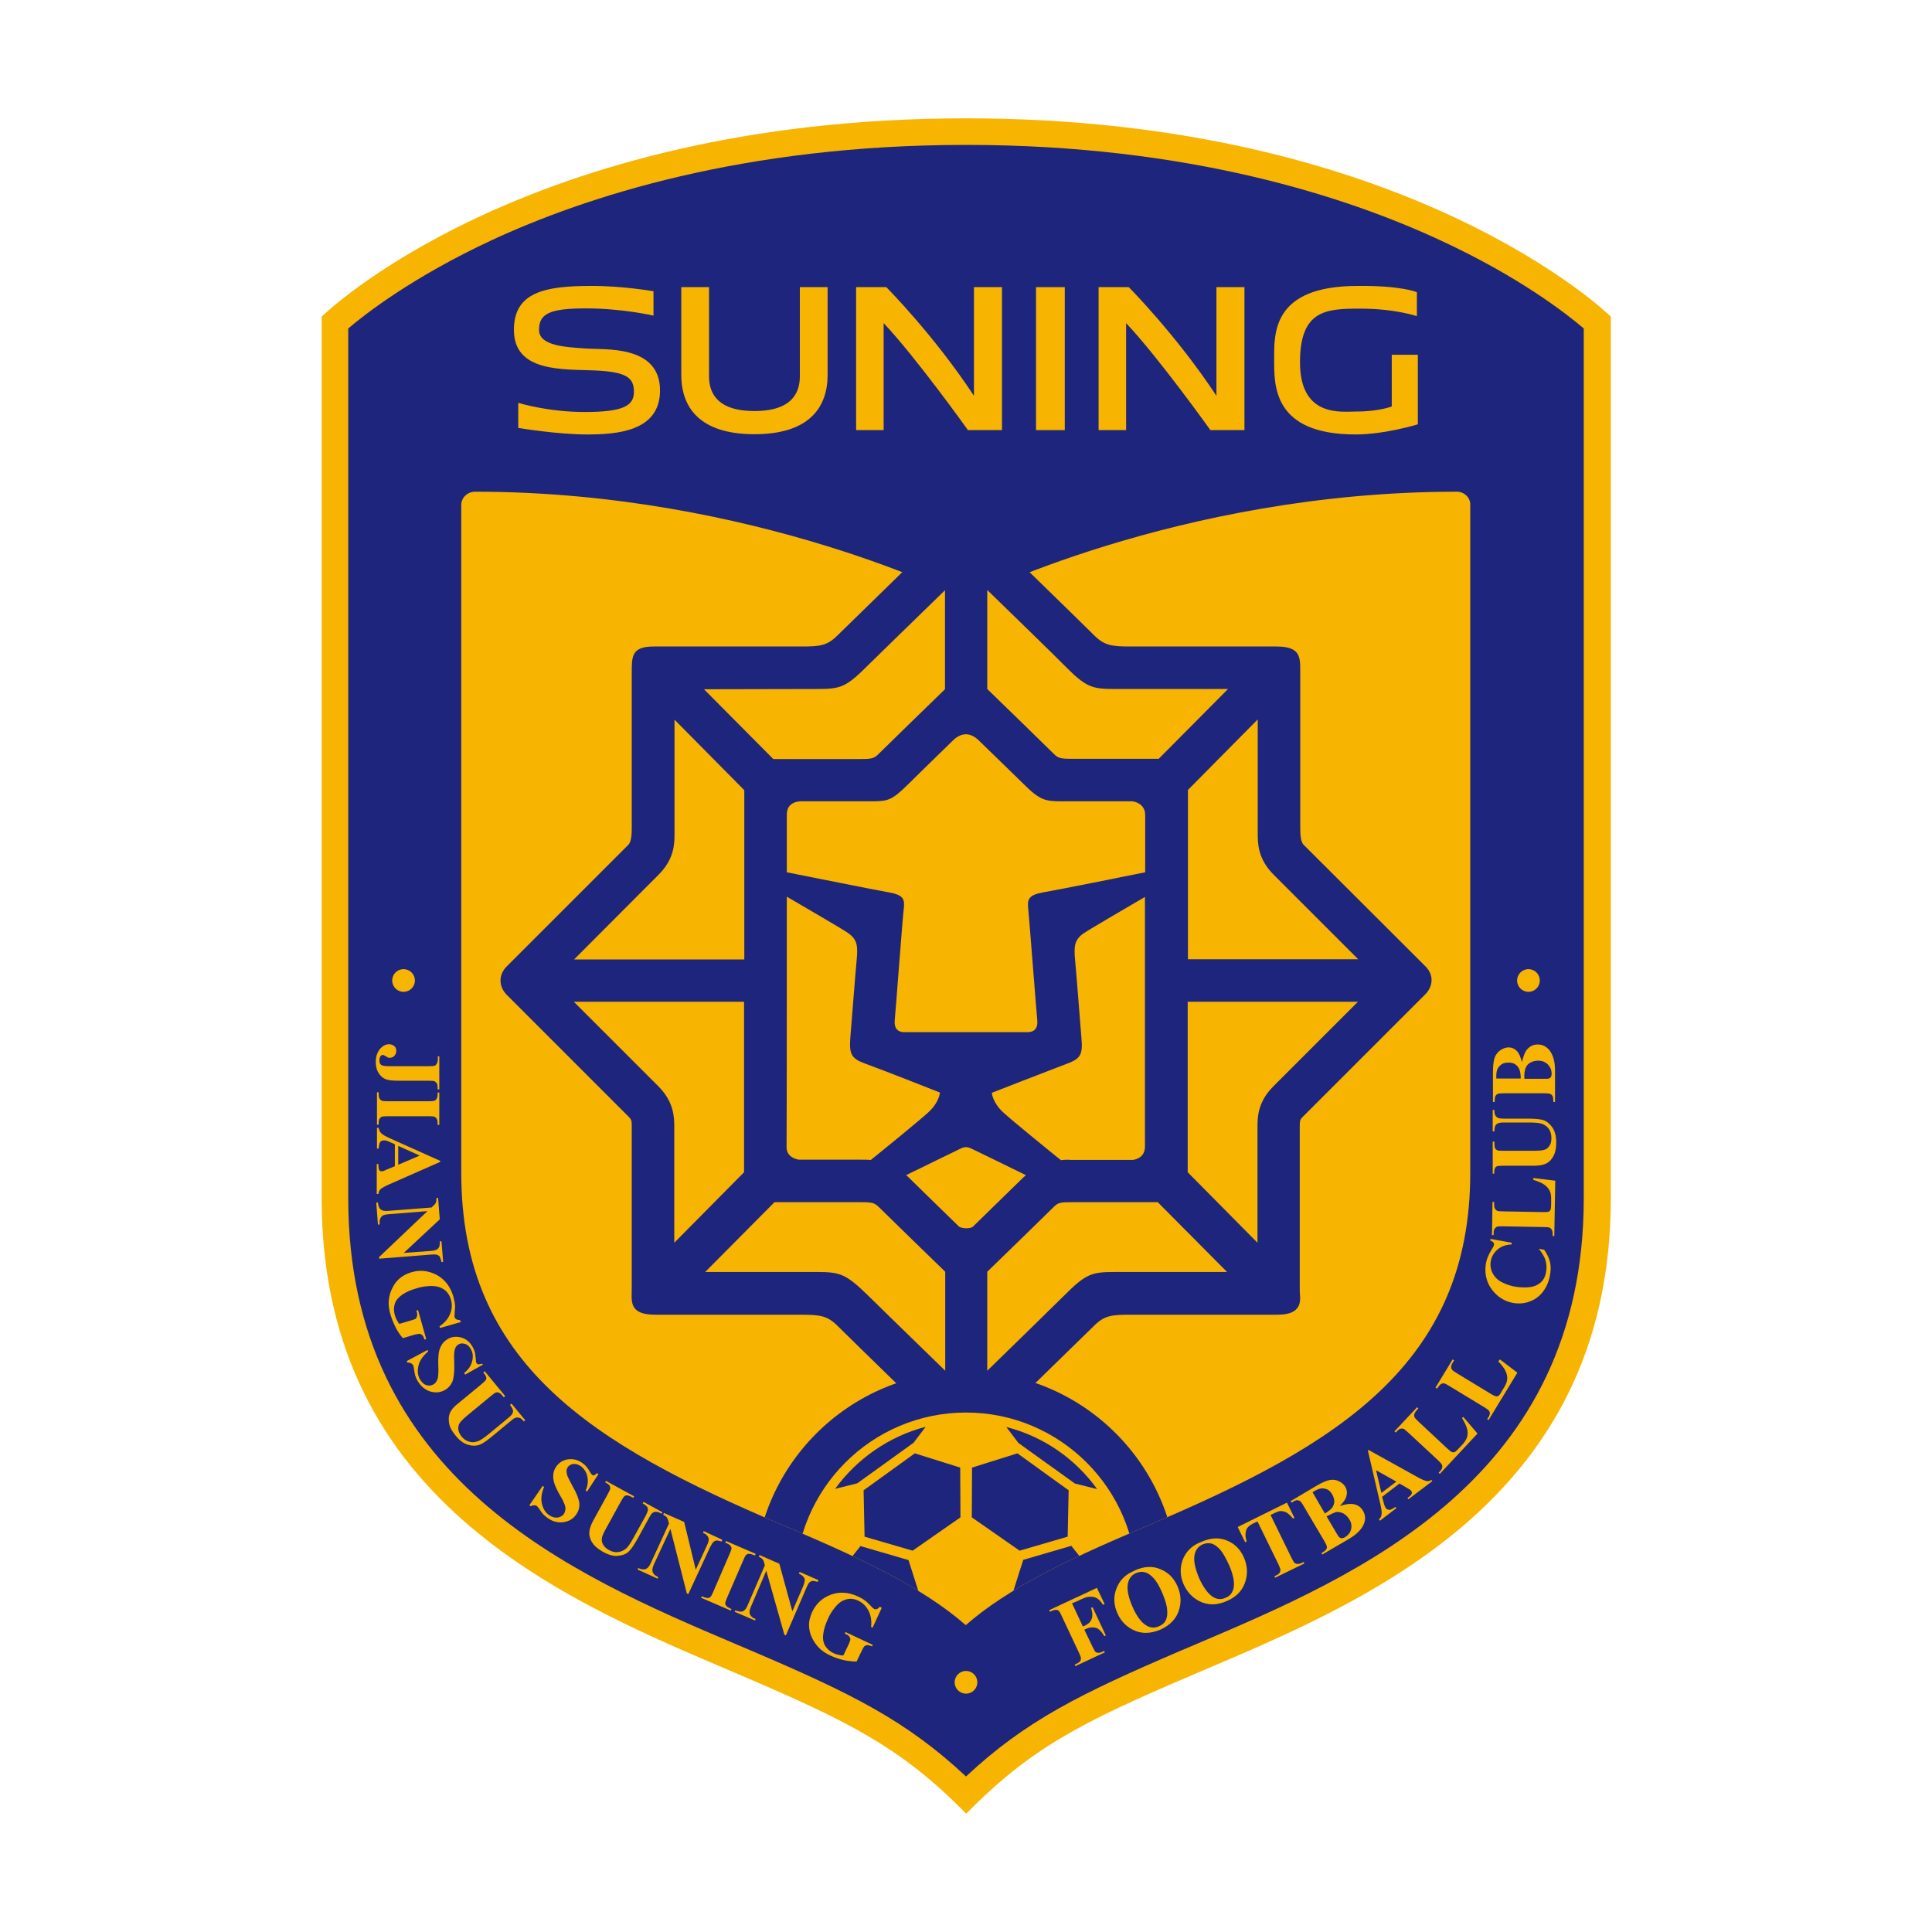 <!-- Created by @FCLOGO 2021-12-14 15:21:47 . https://fclogo.top/ -->
<!-- FOR PERSONAL USE ONLY NOT FOR COMMERCIAL USE -->
<svg version="1.1" xmlns="http://www.w3.org/2000/svg" xmlns:xlink="http://www.w3.org/1999/xlink" x="0px" y="0px"
	 viewBox="0 0 800 800" style="enable-background:new 0 0 800 800;" xml:space="preserve">
<style type="text/css">
	.st0{fill:#F7B400;}
	.st1{fill:#1E257D;}
	.st2{clip-path:url(#SVGID_2_);}
</style>
<g>
	<path class="st0" d="M400,49c-183.6,0-266.8,82.1-266.8,82.1s0,313.8,0,365.1c0,127.6,105.2,168.2,173.8,197.6
		c45.6,19.5,66.5,30.2,93.1,57.2c26.5-27,47.4-37.7,93.1-57.2c68.5-29.3,173.8-70,173.8-197.6c0-51.3,0-365.1,0-365.1
		S583.6,49,400,49z"/>
	<path class="st1" d="M144.2,136v360.2c0,116.3,92.8,155.8,160.5,184.6l6.6,2.8c41.2,17.6,63.9,28.8,88.7,52
		c24.8-23.2,47.5-34.3,88.7-52l6.6-2.8c67.7-28.8,160.5-68.4,160.5-184.6V136c-7.3-6.2-26.9-21.5-59.4-36.5
		C557.7,81.5,492.2,60,400,60c-92.2,0-157.7,21.5-196.5,39.5C171.1,114.6,151.5,129.8,144.2,136z"/>
	<path class="st0" d="M603.3,203.6c-115.9,0-203.3,44.7-203.3,44.7s-87.3-44.7-203.3-44.7c-3.1,0-5.7,2.5-5.7,5.4
		c0,3.1,0,276.7,0,276.7c0,79.2,54.8,112.5,132.1,145.4l6.6,2.8c27.3,11.7,52.5,23.5,70.2,39c17.7-15.5,42.9-27.3,70.2-39l6.6-2.8
		c77.3-32.9,132.1-66.3,132.1-145.4c0,0,0-273.6,0-276.7C608.9,206.1,606.3,203.6,603.3,203.6z"/>
	<path class="st1" d="M590.3,400.2l-50.5-50.4c-1.4-1.4-1.4-5-1.4-8v-63.3c0-6.3,0.3-10.8-9.9-10.8h-56.1l-4.3,0
		c-7.7,0-10.8-0.4-15-4.6c-6-6-45.3-44.2-47-45.8c-3.4-3.3-8.8-3.3-12.3,0c-1.7,1.6-40.9,39.8-47,45.8c-4.3,4.3-7.3,4.6-15,4.6
		l-61,0c-9.5,0-9.2,4.2-9.2,11.4v62.7c0,3,0,6.5-1.4,8l-50.4,50.4c-3.4,3.4-3.4,8.2,0,11.7l50.4,50.4c1.4,1.4,1.4,1.8,1.4,4.7v66
		c0,5.7-1.5,11.4,9.8,11.4h56.1l4.3,0c7.7,0,10.8,0.4,15,4.6c6,6,45.3,44.2,47,45.8c1.7,1.7,3.9,2.5,6.1,2.5c2.2,0,4.4-0.8,6.1-2.5
		c1.7-1.6,40.9-39.8,47-45.8c4.3-4.3,7.3-4.6,15-4.6l61,0c11.3,0,9.2-7.1,9.2-9.7V467c0-3,0-3.3,1.4-4.7l50.4-50.4
		C593.6,408.4,593.7,403.6,590.3,400.2z M562.4,397.2h-70.5v-70.1l28.9-29.2V345c0,4.2,0,10.6,6.6,17.2L562.4,397.2z M461.7,285.3
		l46.8,0l-28.7,28.9h-33.4l-2.7,0c-4.7,0-5.6-0.3-7.4-2.1c-3.2-3.2-20.7-20.2-27.5-26.8v-41c12.3,12,28.3,27.5,31.8,31.1
		C449.7,284.6,452,285.3,461.7,285.3z M402.9,507.9c-1,1-4.8,0.9-5.9-0.1c-7.9-7.7-18.5-18-20.8-20.3c-0.3-0.3-0.6-0.6-1-0.9
		c7.4-3.6,19.5-9.5,20.3-9.9c1.2-0.5,3-1.7,4.5-1.7c1.5,0,3.3,1.2,4.5,1.7c0.8,0.4,13,6.3,20.3,9.9c-0.3,0.3-0.6,0.6-1,0.9
		C421.5,489.8,410.8,500.1,402.9,507.9z M394.6,306.6c3.7-3.6,7.4-3.2,10.7,0c7.5,7.3,16.4,15.9,18.5,18c6.7,6.7,9,7.2,15.6,7.2
		l29.5,0c0,0,5.3,0.5,5.3,5.7c0,1.3,0,10.5,0,23.7c-7.8,1.6-36.4,7.3-42.2,8.3c-6.2,1.1-6.7,2.9-6.2,7.1c0.3,2.8,3.3,41.7,3.7,45.7
		c0.4,4-1.7,5.1-4,5.1c-2.3,0-25.5,0-25.5,0s-23.2,0-25.5,0c-2.3,0-4.4-1.1-4-5.1c0.4-4,3.3-42.9,3.7-45.7c0.5-4.2,0.1-6-6.2-7.1
		c-5.8-1-34.5-6.8-42.2-8.3c0-13.3,0-22.6,0-24c0-5.6,5.9-5.4,5.9-5.4l29.5,0c6.7,0,8.3-0.6,15-7.2
		C378.3,322.5,387.1,313.9,394.6,306.6z M325.8,371.3c5.8,3.4,22.9,13.3,25.3,15c3.9,2.7,4.2,5.3,3.6,11.5
		c-0.6,6.2-2.3,28.6-2.6,31.9c-0.5,6.8,0.4,8.6,6.1,10.7c7.8,2.8,31,12,31,12s-0.2,4-4.8,8.2c-3.6,3.3-17.7,14.8-23.8,19.7
		c-1.4-0.1-2.9-0.1-4.3-0.1h-25.5c0,0-5.1-0.6-5.1-5.1C325.8,458.9,325.8,406.7,325.8,371.3z M439.3,480.4
		c-6.1-4.9-20.2-16.4-23.8-19.7c-4.6-4.2-4.8-8.2-4.8-8.2s23.3-9.1,31-12c5.8-2.1,6.7-3.9,6.1-10.7c-0.3-3.3-2-25.7-2.6-31.9
		c-0.6-6.2-0.3-8.8,3.6-11.5c2.5-1.7,19.5-11.6,25.3-15c0,35,0,86.6,0,103.4c0,5.1-5,5.5-5,5.5h-25.5
		C442.2,480.2,440.8,480.2,439.3,480.4z M338.4,285.3c9.7,0,11.9-0.7,21-9.8c3.6-3.6,19.6-19.1,31.9-31.1v41
		c-6.8,6.6-24.3,23.6-27.5,26.8c-1.8,1.8-2.7,2.1-7.4,2.1l-36.2,0l-28.7-28.9L338.4,285.3z M272.7,362.2c6.6-6.6,6.6-12.9,6.6-17.2
		V298l28.9,29.2v70.1h-70.5L272.7,362.2z M237.6,414.8h70.5v70.6l-28.9,29.2V467c0-4.2,0-10.6-6.6-17.2L237.6,414.8z M338.2,526.7
		l-46.2,0l28.7-28.9h33l2.8,0c4.7,0,5.6,0.3,7.4,2c3.2,3.2,20.7,20.2,27.5,26.8v41c-12.3-12-28.3-27.5-31.9-31.1
		C350.3,527.5,347.9,526.7,338.2,526.7z M461.7,526.7c-9.7,0-12,0.7-21.1,9.8c-3.6,3.6-19.5,19.1-31.8,31.1v-41
		c6.8-6.6,24.3-23.6,27.5-26.8c1.8-1.8,2.7-2,7.4-2l35.7,0l28.7,28.9L461.7,526.7z M527.3,449.8c-6.6,6.6-6.6,12.9-6.6,17.2v47.6
		l-28.9-29.2v-70.6h70.5L527.3,449.8z"/>
	<g>
		<defs>
			<path id="SVGID_1_" d="M603.3,203.6c-115.9,0-203.3,44.7-203.3,44.7s-87.3-44.7-203.3-44.7c-3.1,0-5.7,2.5-5.7,5.4
				c0,3.1,0,276.7,0,276.7c0,79.2,54.8,112.5,132.1,145.4l6.6,2.8c27.3,11.7,52.5,23.5,70.2,39c17.7-15.5,42.9-27.3,70.2-39l6.6-2.8
				c77.3-32.9,132.1-66.3,132.1-145.4c0,0,0-273.6,0-276.7C608.9,206.1,606.3,203.6,603.3,203.6z"/>
		</defs>
		<clipPath id="SVGID_2_">
			<use xlink:href="#SVGID_1_"  style="overflow:visible;"/>
		</clipPath>
		<g class="st2">
			<path class="st1" d="M487.7,655.6c0,48.4-39.3,87.7-87.7,87.7c-48.4,0-87.7-39.3-87.7-87.7c0-48.4,39.3-87.7,87.7-87.7
				C448.5,567.8,487.7,607.1,487.7,655.6z"/>
			<path class="st0" d="M400,584.9L400,584.9L400,584.9c-39,0-70.7,31.7-70.7,70.7c0,20.2,8.7,39.5,23.9,52.9
				c2.7,2.4,5.7,4.6,8.7,6.6l0.2,0.1l0.3,0.2c11.3,7.1,24.3,10.9,37.6,10.9l0,0l0,0c13.3,0,26.3-3.8,37.6-10.9l0.3-0.2l0.2-0.1
				c3-1.9,5.9-4.1,8.7-6.6c15.2-13.5,23.9-32.7,23.9-52.9C470.7,616.6,439,584.9,400,584.9z M454.3,616.6l-9.2-2.3l-23.4-16.8
				l-5-6.6C432.1,594.8,445.3,604.1,454.3,616.6z M402.5,607.7l18.8-5.9l21.2,15.3l-0.4,19.2l-19.9,5.8l-19.8-13.8L402.5,607.7z
				 M397.7,628.3l-19.8,13.8l-19.9-5.8l-0.4-19.2l21.2-15.3l18.8,5.9L397.7,628.3z M383.3,590.8l-5,6.6l-23.3,16.8l-9.2,2.3
				C354.8,604.1,368,594.8,383.3,590.8z M347.3,696.6c-8.8-11.3-14.1-25.6-14.1-41c0-1.9,0.1-3.8,0.3-5.6l6.1,7.8l-0.1,0l8.7,29.5
				l0.1,0L347.3,696.6z M350.1,684l-7.8-26.2l14-17.6l19.9,5.8l8.1,25.5l-13,18.5L350.1,684z M400,722.4L400,722.4L400,722.4
				c-8.9,0-17.5-1.8-25.3-5l10.5-4.3v0l14.8-0.3l0,0l0,0l14.8,0.3v0l10.5,4.3C417.5,720.6,409,722.4,400,722.4z M414.7,710.4
				l-14.7-0.3l0,0l0,0l-14.7,0.3l-11.5-18.7l12.8-17.9H400l0,0l0,0h13.4l12.8,17.9L414.7,710.4z M428.6,689.9l-13-18.5l8.1-25.5
				l19.9-5.8l14,17.6l-7.8,26.2L428.6,689.9z M451.8,687.2L451.8,687.2l8.8-29.4l-0.1,0l6.1-7.8c0.2,1.8,0.3,3.7,0.3,5.6
				c0,15.5-5.3,29.7-14.1,41L451.8,687.2z"/>
		</g>
	</g>
	<path class="st0" d="M171.8,406c0,2.6-2.1,4.7-4.7,4.7c-2.6,0-4.7-2.1-4.7-4.7c0-2.6,2.1-4.7,4.7-4.7
		C169.7,401.3,171.8,403.4,171.8,406z"/>
	<path class="st0" d="M628.2,406c0,2.6,2.1,4.7,4.7,4.7c2.6,0,4.7-2.1,4.7-4.7c0-2.6-2.1-4.7-4.7-4.7
		C630.3,401.3,628.2,403.4,628.2,406z"/>
	<path class="st0" d="M395.3,696.6c0,2.6,2.1,4.7,4.7,4.7c2.6,0,4.7-2.1,4.7-4.7s-2.1-4.7-4.7-4.7
		C397.4,691.9,395.3,694,395.3,696.6z"/>
	<g>
		<path class="st0" d="M181.2,437.4h0.7v13.7h-0.7v-0.8c0-0.8-0.1-1.4-0.4-1.8c-0.2-0.3-0.5-0.6-0.9-0.8c-0.3-0.1-1.1-0.2-2.4-0.2
			h-12.6c-2.5,0-4.2-0.2-5.4-0.7c-1.1-0.5-2.1-1.4-2.8-2.6c-0.8-1.3-1.1-2.8-1.1-4.5c0-2.2,0.6-3.9,1.7-5.3c1.1-1.3,2.4-2,3.8-2
			c0.9,0,1.6,0.3,2.2,0.8c0.6,0.5,0.8,1.2,0.8,2c0,0.8-0.3,1.4-0.8,2c-0.5,0.5-1.1,0.8-1.8,0.8c-0.4,0-0.7,0-0.9-0.1
			c-0.1-0.1-0.4-0.3-1-0.6c-0.5-0.3-0.9-0.5-1.1-0.5c-0.3,0-0.6,0.2-0.9,0.5c-0.4,0.5-0.5,1.1-0.5,1.9c0,0.5,0.1,1,0.4,1.4
			c0.3,0.4,0.7,0.6,1.3,0.7c0.6,0.2,2.2,0.2,4.9,0.2h13.8c1.3,0,2.1-0.1,2.5-0.2c0.3-0.1,0.6-0.4,0.9-0.9c0.2-0.4,0.4-1,0.4-1.7
			V437.4z"/>
		<path class="st0" d="M156.8,465.7h-0.7v-13.4h0.7v0.9c0,0.7,0.1,1.3,0.4,1.8c0.2,0.3,0.5,0.6,0.9,0.8c0.3,0.1,1.1,0.2,2.4,0.2
			h16.9c1.3,0,2.1-0.1,2.5-0.2c0.3-0.1,0.6-0.4,0.9-0.8c0.2-0.4,0.4-1,0.4-1.7v-0.9h0.7v13.4h-0.7v-0.8c0-0.7-0.1-1.3-0.4-1.8
			c-0.2-0.3-0.5-0.6-0.9-0.8c-0.3-0.1-1.1-0.2-2.4-0.2h-16.9c-1.3,0-2.1,0.1-2.5,0.2c-0.3,0.1-0.6,0.4-0.9,0.8
			c-0.3,0.4-0.4,1-0.4,1.7V465.7z"/>
		<path class="st0" d="M163.5,482.9v-9.1l-2.5-1.1c-0.8-0.4-1.5-0.5-2.1-0.5c-0.7,0-1.3,0.3-1.6,0.9c-0.2,0.3-0.4,1.2-0.5,2.5h-0.7
			v-8.6h0.7c0.1,0.9,0.5,1.7,1.1,2.3c0.6,0.6,1.9,1.3,3.9,2.2l20.5,9.2v0.4l-21.1,9.3c-2,0.9-3.3,1.6-3.8,2.2
			c-0.4,0.4-0.6,1-0.7,1.8h-0.7V482h0.7v0.5c0,1,0.1,1.7,0.4,2.1c0.2,0.3,0.5,0.4,0.9,0.4c0.2,0,0.5,0,0.7-0.1
			c0.1,0,0.6-0.2,1.4-0.6L163.5,482.9z M164.9,482.3l8.9-3.8l-8.9-4V482.3z"/>
		<path class="st0" d="M182.1,504.9l-14.9,13.9l11-0.8c1.5-0.1,2.6-0.4,3.1-0.9c0.7-0.7,0.9-1.7,0.8-3.1l0.7,0l0.7,8.5l-0.7,0.1
			c-0.2-1.1-0.5-1.8-0.7-2.2c-0.2-0.4-0.6-0.6-1.1-0.8c-0.5-0.2-1.4-0.2-2.6-0.1l-21.4,1.7l0-0.7l20-19l-16.3,1.3
			c-1.5,0.1-2.5,0.5-2.9,1.2c-0.5,0.7-0.7,1.5-0.6,2.4l0,0.6l-0.7,0.1l-0.7-9.1l0.7-0.1c0.1,1.4,0.5,2.4,1.1,2.9
			c0.6,0.5,1.6,0.7,3,0.6l18.1-1.4l0.6-0.6c0.7-0.6,1.1-1.1,1.2-1.5c0.2-0.4,0.2-1,0.2-1.8l0.7-0.1L182.1,504.9z"/>
		<path class="st0" d="M190.9,547.4l-8.7,2.5l-0.2-0.7c2.2-1.5,3.6-3.2,4.4-5.2c0.8-2,0.9-3.9,0.3-5.9c-0.5-1.8-1.5-3.2-2.9-4.2
			c-1.4-0.9-3.1-1.4-5.1-1.4c-2,0-4,0.3-6,0.9c-2.4,0.7-4.4,1.5-6,2.6c-1.6,1.1-2.7,2.3-3.2,3.8c-0.5,1.5-0.5,3.1,0,4.8
			c0.2,0.6,0.4,1.2,0.7,1.8c0.3,0.6,0.7,1.2,1.1,1.8l5.1-1.5c1-0.3,1.6-0.5,1.8-0.7c0.2-0.2,0.4-0.6,0.5-1.1c0.1-0.5,0.1-1-0.1-1.6
			l-0.2-0.6l0.7-0.2l3.4,12l-0.7,0.2c-0.3-0.9-0.6-1.5-0.9-1.8c-0.3-0.3-0.7-0.5-1.2-0.6c-0.3,0-0.8,0.1-1.8,0.3l-5.1,1.5
			c-1.2-1.4-2.2-2.9-3-4.5c-0.8-1.6-1.5-3.3-2.1-5.2c-0.7-2.3-0.9-4.4-0.7-6.1c0.2-1.7,0.6-3.3,1.4-4.8c0.7-1.5,1.6-2.8,2.7-3.8
			c1.4-1.3,3.2-2.3,5.3-2.9c3.7-1.1,7.2-0.6,10.6,1.2c3.3,1.9,5.5,4.8,6.7,8.8c0.3,1.2,0.6,2.4,0.7,3.4c0.1,0.6,0,1.5-0.1,2.8
			c-0.1,1.3-0.1,2.1-0.1,2.3c0.1,0.4,0.3,0.6,0.6,0.9c0.3,0.2,0.9,0.4,1.6,0.4L190.9,547.4z"/>
		<path class="st0" d="M200.1,565l-7.5,4.2l-0.4-0.7c1.7-1.3,2.8-2.9,3.3-4.8c0.5-1.9,0.3-3.6-0.5-5c-0.6-1.1-1.4-1.9-2.4-2.2
			c-1-0.3-1.8-0.3-2.6,0.1c-0.5,0.3-0.9,0.6-1.2,1.1c-0.4,0.6-0.6,1.4-0.7,2.4c-0.1,0.7-0.1,2.3,0,4.7c0.1,3.4-0.2,5.8-0.8,7.4
			c-0.7,1.5-1.8,2.7-3.3,3.5c-1.9,1-3.9,1.1-6.1,0.4c-2.2-0.8-3.8-2.3-5.1-4.5c-0.4-0.7-0.7-1.4-0.9-2.1c-0.2-0.7-0.3-1.7-0.5-2.8
			c-0.1-0.7-0.2-1.2-0.4-1.5c-0.2-0.3-0.4-0.5-0.8-0.7c-0.4-0.2-0.9-0.3-1.5-0.3l-0.3-0.6l8.6-4.6l0.3,0.6c-2.1,1.8-3.5,3.7-4,5.8
			c-0.5,2.1-0.4,3.9,0.5,5.6c0.7,1.2,1.5,2.1,2.6,2.5c1.1,0.4,2.1,0.3,3-0.2c0.5-0.3,1-0.7,1.3-1.3c0.4-0.6,0.6-1.2,0.7-2.1
			c0.1-0.8,0.2-2.2,0.1-4c-0.1-2.6,0-4.5,0.2-5.8c0.2-1.3,0.7-2.4,1.3-3.4c0.6-1,1.5-1.7,2.5-2.3c1.8-1,3.7-1.1,5.7-0.5
			c2,0.6,3.5,2,4.6,4c0.4,0.7,0.7,1.5,0.9,2.3c0.1,0.6,0.2,1.4,0.3,2.3c0,0.9,0.1,1.6,0.3,1.9c0.2,0.3,0.4,0.5,0.6,0.5
			c0.3,0.1,0.8,0,1.5-0.2L200.1,565z"/>
		<path class="st0" d="M200.7,567.8l8.5,10.3l-0.6,0.5l-0.4-0.5c-0.6-0.8-1.2-1.2-1.6-1.4c-0.4-0.2-0.8-0.2-1.2-0.1
			c-0.4,0.1-1.1,0.6-2.3,1.6l-9.7,8c-1.8,1.5-2.8,2.6-3.2,3.3c-0.4,0.8-0.5,1.6-0.4,2.5c0.1,0.9,0.6,1.9,1.3,2.8
			c0.9,1.1,1.9,1.8,3,2.1c1.1,0.4,2.2,0.4,3.4,0c1.2-0.3,2.8-1.4,4.9-3.1l8.1-6.7c0.9-0.7,1.4-1.3,1.7-1.8c0.2-0.5,0.3-1,0.2-1.4
			c-0.2-0.6-0.6-1.3-1.2-2.2l0.6-0.5l5.7,6.9l-0.6,0.5l-0.3-0.4c-0.5-0.5-0.9-0.9-1.5-1.1c-0.5-0.2-1.1-0.2-1.7,0
			c-0.4,0.1-1,0.5-1.8,1.2l-7.5,6.2c-2.3,1.9-4.1,3.2-5.4,3.7c-1.3,0.5-2.9,0.6-4.7,0.1c-1.9-0.5-3.6-1.7-5.3-3.8
			c-1.4-1.7-2.3-3.2-2.6-4.5c-0.4-1.8-0.4-3.3,0.1-4.7c0.5-1.3,1.6-2.7,3.3-4l9.7-8c1.1-0.9,1.8-1.6,2-1.9c0.2-0.4,0.2-0.8,0.1-1.2
			c-0.1-0.4-0.5-1.1-1.2-1.9L200.7,567.8z"/>
		<path class="st0" d="M247.8,610.4l-4.7,7.2l-0.6-0.4c0.9-2,1.1-3.9,0.7-5.8c-0.4-1.9-1.4-3.3-2.7-4.3c-1.1-0.7-2.1-1-3.1-0.9
			c-1,0.1-1.8,0.6-2.3,1.3c-0.3,0.5-0.5,1-0.5,1.5c0,0.7,0.1,1.5,0.5,2.5c0.3,0.7,1,2,2.1,4.1c1.7,2.9,2.5,5.2,2.7,6.9
			c0.1,1.7-0.3,3.2-1.3,4.6c-1.2,1.8-2.9,2.8-5.2,3.2c-2.3,0.3-4.5-0.2-6.6-1.7c-0.7-0.5-1.3-1-1.8-1.5c-0.5-0.5-1.1-1.3-1.7-2.3
			c-0.4-0.5-0.7-0.9-1-1.2c-0.3-0.2-0.6-0.3-1.1-0.3c-0.4,0-0.9,0.1-1.4,0.4l-0.6-0.4l5.5-8l0.6,0.4c-1.1,2.6-1.4,4.9-0.9,7
			c0.5,2.1,1.5,3.7,3,4.7c1.2,0.8,2.3,1.1,3.5,1c1.1-0.2,2-0.7,2.6-1.5c0.3-0.5,0.5-1.1,0.6-1.7c0.1-0.7,0-1.4-0.3-2.2
			c-0.3-0.8-0.8-2-1.8-3.6c-1.3-2.3-2.1-4-2.5-5.3c-0.4-1.3-0.5-2.4-0.4-3.6c0.1-1.1,0.5-2.2,1.2-3.2c1.2-1.7,2.8-2.7,4.8-3
			c2.1-0.3,4,0.1,5.9,1.4c0.7,0.5,1.3,1,1.8,1.6c0.4,0.5,0.9,1.1,1.3,1.9c0.5,0.8,0.8,1.3,1.1,1.5c0.3,0.2,0.6,0.3,0.8,0.2
			c0.3-0.1,0.7-0.4,1.2-0.9L247.8,610.4z"/>
		<path class="st0" d="M250.9,613.2l11.7,6.4l-0.4,0.6l-0.6-0.3c-0.9-0.5-1.5-0.7-2-0.7c-0.4,0-0.8,0.1-1.1,0.4
			c-0.3,0.3-0.8,1-1.5,2.3l-6.1,11.1c-1.1,2-1.7,3.4-1.7,4.2c-0.1,0.8,0.1,1.7,0.6,2.5c0.5,0.8,1.2,1.5,2.3,2.1
			c1.2,0.7,2.4,1,3.6,0.9c1.2-0.1,2.2-0.5,3.2-1.2c1-0.7,2.1-2.3,3.4-4.7l5.1-9.2c0.5-1,0.8-1.8,0.9-2.3c0-0.5-0.1-1-0.3-1.3
			c-0.4-0.5-1-1-1.9-1.5l0.4-0.6l7.8,4.3l-0.4,0.6l-0.5-0.3c-0.6-0.3-1.2-0.5-1.8-0.5c-0.6,0-1.1,0.2-1.6,0.6
			c-0.3,0.3-0.7,0.9-1.2,1.8l-4.7,8.6c-1.5,2.6-2.7,4.5-3.7,5.4c-1,1-2.4,1.6-4.3,1.8c-1.9,0.3-4-0.3-6.4-1.6
			c-1.9-1.1-3.3-2.2-4.1-3.3c-1.1-1.5-1.6-3-1.6-4.4c0-1.4,0.5-3.1,1.5-5l6.1-11.1c0.7-1.3,1.1-2.1,1.1-2.5c0-0.4-0.1-0.8-0.3-1.2
			c-0.3-0.4-0.9-0.8-1.8-1.3L250.9,613.2z"/>
		<path class="st0" d="M283.3,630.2l4.8,19.8l4.6-10c0.7-1.4,0.9-2.5,0.7-3.1c-0.3-0.9-1-1.7-2.3-2.2l0.3-0.7l7.7,3.6l-0.3,0.7
			c-1.1-0.3-1.8-0.5-2.2-0.4c-0.4,0-0.8,0.3-1.2,0.6c-0.4,0.4-0.8,1.1-1.4,2.2l-9,19.4l-0.6-0.3l-6.8-26.7l-6.9,14.8
			c-0.6,1.4-0.7,2.4-0.4,3.2c0.4,0.8,1,1.3,1.8,1.7l0.5,0.3l-0.3,0.6l-8.3-3.8l0.3-0.6c1.3,0.6,2.3,0.7,3.1,0.4c0.7-0.3,1.4-1,2-2.3
			l7.6-16.5l-0.2-0.8c-0.2-0.9-0.5-1.5-0.7-1.8c-0.3-0.4-0.8-0.7-1.5-1.1l0.3-0.7L283.3,630.2z"/>
		<path class="st0" d="M302.9,666.3l-0.3,0.6l-12.3-5.3l0.3-0.6l0.8,0.3c0.7,0.3,1.3,0.4,1.8,0.4c0.4,0,0.7-0.2,1.1-0.6
			c0.2-0.2,0.6-0.9,1.1-2.1l6.7-15.5c0.5-1.2,0.8-2,0.8-2.3c0-0.4-0.1-0.7-0.4-1.1c-0.3-0.4-0.8-0.7-1.4-1l-0.8-0.3l0.3-0.7
			l12.3,5.3l-0.3,0.7l-0.8-0.3c-0.7-0.3-1.3-0.4-1.8-0.4c-0.4,0-0.7,0.2-1.1,0.5c-0.2,0.2-0.6,0.9-1.1,2.1l-6.7,15.5
			c-0.5,1.2-0.8,2-0.8,2.3c0,0.4,0.1,0.7,0.4,1.1c0.3,0.4,0.8,0.7,1.4,1L302.9,666.3z"/>
		<path class="st0" d="M322.7,647.5l5.4,19.7l4.4-10.2c0.6-1.4,0.8-2.5,0.7-3.2c-0.3-0.9-1.1-1.6-2.4-2.2l0.3-0.7l7.8,3.4l-0.3,0.7
			c-1.1-0.3-1.8-0.4-2.2-0.4c-0.4,0.1-0.8,0.3-1.2,0.6c-0.4,0.4-0.8,1.1-1.3,2.3l-8.5,19.7l-0.6-0.3l-7.5-26.5l-6.4,15
			c-0.6,1.4-0.7,2.4-0.3,3.2c0.4,0.7,1,1.3,1.8,1.6l0.5,0.2l-0.3,0.6l-8.4-3.6l0.3-0.6c1.3,0.5,2.3,0.7,3.1,0.4
			c0.7-0.3,1.4-1.1,1.9-2.3l7.2-16.7l-0.2-0.8c-0.2-0.9-0.5-1.5-0.8-1.8c-0.3-0.4-0.8-0.7-1.5-1l0.3-0.7L322.7,647.5z"/>
		<path class="st0" d="M365.1,665.8l-3.8,8.2l-0.6-0.3c0.3-2.6-0.1-4.9-1.1-6.8c-1-1.9-2.4-3.2-4.2-4.1c-1.7-0.8-3.4-1-5-0.5
			c-1.6,0.4-3.1,1.4-4.4,3c-1.3,1.5-2.4,3.2-3.2,5.1c-1,2.2-1.7,4.3-1.9,6.2c-0.3,1.9,0,3.6,0.8,4.9c0.8,1.3,2,2.4,3.6,3.1
			c0.6,0.3,1.2,0.5,1.8,0.6c0.6,0.2,1.3,0.3,2.1,0.3l2.3-4.8c0.4-0.9,0.6-1.6,0.6-1.9c0-0.3-0.1-0.7-0.4-1.1c-0.3-0.4-0.7-0.7-1.3-1
			l-0.6-0.3l0.3-0.6l11.3,5.3l-0.3,0.6c-0.9-0.3-1.5-0.5-2-0.5c-0.4,0-0.8,0.2-1.2,0.5c-0.2,0.2-0.5,0.7-0.9,1.5l-2.3,4.8
			c-1.8,0-3.6-0.2-5.4-0.6c-1.8-0.4-3.5-1-5.3-1.8c-2.2-1-3.9-2.2-5.1-3.5c-1.2-1.3-2.1-2.7-2.8-4.2c-0.7-1.5-1-3-1.1-4.5
			c-0.1-2,0.4-3.9,1.3-5.9c1.6-3.5,4.3-5.9,7.8-7.2c3.6-1.3,7.3-1,11,0.7c1.2,0.5,2.2,1.1,3,1.7c0.5,0.3,1.2,1,2.1,1.9
			c0.9,1,1.5,1.5,1.7,1.6c0.3,0.2,0.7,0.2,1.1,0.1c0.4-0.1,0.8-0.4,1.4-1L365.1,665.8z"/>
		<path class="st0" d="M443.9,663.9l4.5,9.6l0.7-0.3c1-0.5,1.8-1,2.3-1.7c0.5-0.6,0.8-1.4,0.9-2.3c0.1-0.9-0.1-2.1-0.5-3.4l0.6-0.3
			l5.5,11.7l-0.6,0.3c-1.3-2.1-2.5-3.3-3.8-3.5c-1.3-0.3-2.6-0.1-3.8,0.5l-0.7,0.3l3.4,7.1c0.6,1.2,1,1.9,1.2,2.1
			c0.3,0.2,0.7,0.4,1.1,0.4c0.5,0,1.1-0.1,1.7-0.4l0.8-0.4l0.3,0.6l-12.2,5.7l-0.3-0.6l0.8-0.4c0.7-0.3,1.2-0.7,1.5-1.1
			c0.2-0.3,0.3-0.7,0.3-1.2c0-0.3-0.3-1.1-0.8-2.2l-7.2-15.3c-0.5-1.2-1-1.9-1.2-2.1c-0.3-0.2-0.6-0.4-1.1-0.4c-0.5,0-1,0.1-1.7,0.4
			l-0.8,0.4l-0.3-0.7l19.7-9.2l3.2,6.7l-0.7,0.3c-0.9-1.5-1.9-2.5-2.9-2.9c-1-0.5-2.2-0.5-3.6-0.3c-0.8,0.2-2.1,0.7-3.9,1.6
			L443.9,663.9z"/>
		<path class="st0" d="M470.3,650.1c3.5-1.5,6.9-1.7,10-0.4c3.4,1.3,5.8,3.7,7.3,7.2c1.3,3,1.6,6,0.8,9.1c-1,4-3.7,6.9-7.9,8.8
			c-4.3,1.8-8.2,1.8-11.7-0.1c-2.8-1.5-4.9-3.8-6.2-6.9c-1.5-3.5-1.6-6.9-0.2-10.3c1.3-3.2,3.6-5.5,6.9-6.9L470.3,650.1z
			 M470.4,651.4c-2.2,0.9-3.3,2.8-3.5,5.4c-0.1,2.2,0.5,5,2,8.4c1.7,4,3.7,6.7,6,8c1.6,0.9,3.2,1,5,0.2c1.2-0.5,2.1-1.2,2.6-2.1
			c0.7-1.2,1-2.7,0.8-4.6c-0.1-1.9-0.8-4.1-1.9-6.8c-1.3-3.1-2.6-5.3-3.9-6.6c-1.2-1.3-2.5-2.1-3.6-2.3
			C472.8,650.7,471.6,650.9,470.4,651.4z"/>
		<path class="st0" d="M497.8,638.3c3.5-1.5,6.9-1.7,10-0.5c3.4,1.3,5.8,3.7,7.3,7.2c1.3,3,1.6,6,0.8,9.1c-1,4-3.6,7-7.8,8.8
			c-4.2,1.9-8.1,1.9-11.7,0c-2.8-1.5-4.9-3.8-6.3-6.9c-1.5-3.5-1.6-6.9-0.3-10.3c1.3-3.2,3.6-5.5,6.8-6.9L497.8,638.3z M498,639.5
			c-2.2,1-3.3,2.8-3.5,5.5c-0.1,2.2,0.6,5,2,8.4c1.8,4,3.8,6.7,6,8c1.6,0.9,3.2,1,5,0.2c1.2-0.5,2.1-1.2,2.6-2.2
			c0.7-1.2,1-2.7,0.8-4.6c-0.2-1.9-0.8-4.1-2-6.8c-1.4-3.1-2.7-5.3-3.9-6.6c-1.3-1.3-2.5-2.1-3.6-2.3
			C500.3,638.9,499.2,639,498,639.5z"/>
		<path class="st0" d="M532.9,622.2l3.1,6.3l-0.6,0.3c-1.1-1.3-2-2.1-2.7-2.5c-0.7-0.4-1.6-0.6-2.5-0.6c-0.5,0-1.3,0.3-2.4,0.8
			l-1.7,0.8l8.7,17.8c0.6,1.2,1,1.9,1.3,2.1c0.3,0.2,0.7,0.4,1.2,0.4c0.5,0,1.1-0.1,1.7-0.4l0.8-0.4l0.3,0.6l-12.1,5.9l-0.3-0.6
			l0.8-0.4c0.7-0.3,1.1-0.7,1.4-1.1c0.2-0.3,0.3-0.7,0.3-1.2c0-0.3-0.3-1.1-0.8-2.2l-8.7-17.8l-1.7,0.8c-1.5,0.7-2.5,1.6-2.9,2.6
			c-0.5,1.4-0.5,3,0.1,4.9l-0.6,0.3l-3.1-6.3L532.9,622.2z"/>
		<path class="st0" d="M554.8,623.6c2.4-0.8,4.2-1,5.5-0.8c1.8,0.3,3.2,1.2,4.1,2.8c1,1.7,1.1,3.5,0.4,5.3c-0.9,2.3-2.9,4.3-6,6.2
			l-11.3,6.6l-0.3-0.6c1-0.6,1.7-1.1,1.9-1.5c0.3-0.4,0.4-0.8,0.3-1.2c0-0.4-0.4-1.2-1.1-2.4l-8.5-14.4c-0.7-1.2-1.2-1.9-1.6-2.1
			c-0.3-0.2-0.7-0.3-1.2-0.3c-0.5,0-1.2,0.4-2.2,1l-0.4-0.6l10.6-6.3c2.5-1.5,4.5-2.3,5.8-2.5c1.3-0.2,2.6,0,3.7,0.6
			c1.1,0.5,2,1.3,2.6,2.3c0.6,1.1,0.8,2.3,0.5,3.5C557.4,620.5,556.4,622,554.8,623.6z M548.6,626.7c1.5-0.9,2.6-1.8,3.1-2.5
			c0.5-0.8,0.8-1.6,0.8-2.5c0-0.9-0.3-1.8-0.8-2.8c-0.6-1-1.2-1.7-2-2.1c-0.8-0.4-1.6-0.5-2.5-0.5c-0.9,0.1-2.2,0.6-3.7,1.6
			L548.6,626.7z M549.3,627.9l4.2,7.1l0.5,0.8c0.3,0.6,0.7,0.9,1.2,1.1c0.5,0.1,1,0,1.6-0.3c0.9-0.5,1.6-1.2,2.1-2
			c0.5-0.8,0.7-1.7,0.7-2.7c0-1-0.3-1.9-0.9-2.8c-0.6-1-1.4-1.8-2.4-2.4c-1-0.5-2-0.7-3-0.6C552.3,626.4,551,627,549.3,627.9z"/>
		<path class="st0" d="M579.5,614.3l-7.2,5.5l0.7,2.6c0.2,0.9,0.5,1.5,0.8,2c0.4,0.6,1,0.8,1.7,0.8c0.4-0.1,1.2-0.4,2.3-1.2l0.4,0.5
			l-6.8,5.2l-0.4-0.5c0.7-0.7,1-1.4,1.1-2.3c0.1-0.9-0.1-2.3-0.6-4.4l-5.1-21.9l0.3-0.2l20.2,11.2c1.9,1.1,3.3,1.6,4,1.7
			c0.6,0.1,1.2-0.1,1.8-0.5l0.4,0.5l-9.9,7.5l-0.4-0.5l0.4-0.3c0.8-0.6,1.3-1.1,1.4-1.6c0.1-0.3,0-0.7-0.2-1
			c-0.1-0.2-0.3-0.3-0.5-0.5c-0.1-0.1-0.5-0.3-1.3-0.8L579.5,614.3z M578.2,613.5l-8.4-4.7l2.2,9.4L578.2,613.5z"/>
		<path class="st0" d="M605.9,586.7l5.9,6.9l-15.6,16.7l-0.5-0.5l0.6-0.6c0.5-0.5,0.8-1.1,0.9-1.6c0.1-0.4,0-0.7-0.2-1.2
			c-0.1-0.3-0.7-0.9-1.6-1.8l-12.4-11.5c-1-0.9-1.6-1.4-1.9-1.5c-0.3-0.1-0.7-0.1-1.2,0c-0.5,0.1-0.9,0.5-1.4,1l-0.6,0.6l-0.5-0.5
			l9.4-10l0.5,0.5l-0.7,0.8c-0.5,0.5-0.8,1.1-1,1.6c-0.1,0.3,0,0.7,0.1,1.2c0.1,0.3,0.7,0.9,1.6,1.8l12,11.2c1,0.9,1.6,1.4,2,1.5
			c0.4,0.1,0.8,0.1,1.2-0.1c0.3-0.2,0.9-0.7,1.7-1.6l1.5-1.6c0.9-1,1.5-2,1.8-3c0.3-1,0.3-2.1,0-3.3c-0.3-1.2-1-2.7-2.1-4.5
			L605.9,586.7z"/>
		<path class="st0" d="M621.1,562.9l7.2,5.5L616.4,588l-0.6-0.4l0.5-0.7c0.4-0.6,0.6-1.2,0.6-1.7c0-0.4-0.1-0.7-0.4-1.1
			c-0.2-0.3-0.8-0.7-1.9-1.4l-14.5-8.8c-1.1-0.7-1.8-1-2.2-1.1c-0.4,0-0.7,0-1.2,0.3c-0.4,0.2-0.8,0.7-1.2,1.3L595,575l-0.6-0.4
			l7.1-11.7l0.6,0.4l-0.6,1c-0.4,0.6-0.6,1.2-0.6,1.8c0,0.4,0.1,0.7,0.4,1.1c0.2,0.3,0.8,0.7,1.9,1.4l14,8.5c1.1,0.7,1.9,1,2.3,1.1
			c0.4,0.1,0.8-0.1,1.1-0.3c0.3-0.2,0.7-0.8,1.3-1.9l1.1-1.8c0.7-1.2,1.1-2.3,1.1-3.3c0.1-1-0.2-2.1-0.7-3.2s-1.5-2.4-3-4
			L621.1,562.9z"/>
		<path class="st0" d="M617.2,513l8.8,1.6l-0.1,0.7c-2.4,0.1-4.3,0.8-5.8,2.1c-1.5,1.3-2.4,2.8-2.8,4.7c-0.3,1.6-0.1,3.1,0.5,4.6
			c0.7,1.5,1.7,2.7,3,3.6c1.7,1.1,3.8,1.9,6.1,2.4c2.3,0.4,4.4,0.5,6.3,0.3c2-0.2,3.5-0.9,4.7-1.9c1.2-1,2-2.5,2.3-4.5
			c0.3-1.6,0.2-3.1-0.2-4.6c-0.4-1.5-1.4-3.1-2.8-4.9l2.2,0.4c1.2,1.7,2,3.4,2.4,5c0.4,1.7,0.4,3.5,0,5.6c-0.5,2.7-1.5,5-3,6.9
			c-1.5,1.9-3.3,3.2-5.6,4c-2.2,0.8-4.5,0.9-6.8,0.5c-2.4-0.5-4.6-1.5-6.5-3.2c-1.9-1.7-3.3-3.7-4.1-6c-0.8-2.4-0.9-4.8-0.5-7.2
			c0.3-1.8,1.1-3.6,2.2-5.4c0.7-1.1,1-1.7,1.1-2.1c0.1-0.4,0-0.8-0.2-1.1c-0.2-0.3-0.7-0.6-1.3-0.8L617.2,513z"/>
		<path class="st0" d="M635,487.8l9,1.1l-0.4,22.9l-0.7,0l0-0.9c0-0.7-0.1-1.3-0.4-1.8c-0.2-0.3-0.5-0.6-0.9-0.8
			c-0.3-0.1-1.1-0.2-2.4-0.2l-16.9-0.3c-1.3,0-2.1,0-2.5,0.2c-0.3,0.1-0.6,0.4-0.9,0.8c-0.3,0.4-0.4,1-0.4,1.7l0,0.9l-0.7,0
			l0.2-13.7l0.7,0l0,1.1c0,0.7,0.1,1.3,0.4,1.8c0.2,0.3,0.5,0.6,0.9,0.8c0.3,0.1,1.1,0.2,2.4,0.2l16.4,0.3c1.3,0,2.1,0,2.5-0.2
			c0.4-0.2,0.6-0.4,0.8-0.9c0.1-0.3,0.2-1.1,0.2-2.3l0-2.2c0-1.4-0.2-2.5-0.7-3.4c-0.5-0.9-1.2-1.7-2.2-2.4c-1-0.7-2.5-1.3-4.6-2
			L635,487.8z"/>
		<path class="st0" d="M618.1,486v-13.3h0.7v0.7c0,1,0.1,1.7,0.3,2.1c0.2,0.4,0.5,0.6,0.9,0.8c0.4,0.2,1.3,0.2,2.7,0.2h12.6
			c2.3,0,3.8-0.2,4.5-0.5c0.8-0.3,1.4-0.9,1.9-1.7c0.5-0.8,0.7-1.8,0.7-3c0-1.4-0.3-2.6-0.9-3.6c-0.6-1-1.5-1.7-2.6-2.2
			c-1.1-0.5-3-0.7-5.7-0.7h-10.5c-1.1,0-2,0.1-2.5,0.4c-0.5,0.2-0.8,0.5-1,0.9c-0.3,0.6-0.4,1.4-0.4,2.4h-0.7v-8.9h0.7v0.5
			c0,0.7,0.1,1.3,0.4,1.8c0.3,0.5,0.7,0.8,1.3,1.1c0.4,0.1,1.1,0.2,2.2,0.2h9.8c3,0,5.2,0.2,6.5,0.6c1.3,0.4,2.6,1.4,3.7,2.9
			c1.1,1.5,1.7,3.7,1.7,6.3c0,2.2-0.3,3.9-0.9,5.2c-0.8,1.7-1.8,2.8-3.1,3.5c-1.3,0.7-3,1-5.1,1h-12.6c-1.5,0-2.4,0.1-2.8,0.2
			c-0.4,0.2-0.7,0.4-0.9,0.9c-0.2,0.4-0.3,1.2-0.3,2.2H618.1z"/>
		<path class="st0" d="M630.2,439.8c0.6-2.4,1.2-4.2,2.1-5.2c1.2-1.4,2.6-2.1,4.5-2.1c1.9,0,3.5,0.8,4.8,2.4
			c1.5,1.9,2.3,4.7,2.3,8.3v13.1h-0.7c0-1.2-0.1-2-0.3-2.4c-0.2-0.4-0.5-0.7-0.9-0.9c-0.4-0.2-1.2-0.3-2.6-0.3h-16.7
			c-1.4,0-2.3,0.1-2.6,0.3c-0.4,0.2-0.7,0.5-0.9,0.9c-0.2,0.4-0.3,1.2-0.3,2.4h-0.7v-12.3c0-3,0.3-5,0.8-6.3
			c0.5-1.2,1.3-2.2,2.4-2.9c1-0.7,2.2-1.1,3.3-1.1c1.3,0,2.4,0.5,3.3,1.4C628.9,435.9,629.6,437.5,630.2,439.8z M629.7,446.7
			c0-1.8-0.2-3.1-0.6-4c-0.4-0.9-1-1.5-1.7-2c-0.7-0.5-1.7-0.7-2.8-0.7c-1.1,0-2.1,0.2-2.8,0.7c-0.7,0.5-1.3,1.1-1.7,1.9
			c-0.4,0.8-0.6,2.2-0.5,4H629.7z M631.2,446.7h8.3l1,0c0.7,0,1.2-0.2,1.5-0.5c0.3-0.3,0.5-0.9,0.5-1.5c0-1-0.2-2-0.7-2.8
			c-0.5-0.8-1.1-1.5-2-2c-0.9-0.5-1.8-0.7-2.9-0.7c-1.2,0-2.3,0.3-3.2,0.8c-1,0.5-1.6,1.3-2,2.3
			C631.3,443.3,631.1,444.8,631.2,446.7z"/>
	</g>
	<g>
		<path class="st0" d="M270.6,120.6v10.1c0,0-12.9-3-27.9-3c-15,0-19.5,2.1-19.5,8.9c0,6.8,11.6,7.1,19.2,7.7
			c8.1,0.6,30.9-1.6,30.9,17.4c0,17.1-18.2,18.2-30.3,18.2c-12.2,0-28.4-2.7-28.4-2.7v-10.4c0,0,12,3.8,27.5,3.8
			c15.5,0,20.4-2.4,20.4-8.3c0-5.9-3-8.3-16.1-8.9c-13.1-0.6-33.6,0.9-33.6-16.8c0-15.5,12.6-18.2,31.8-18.2
			C257.5,118.3,270.6,120.6,270.6,120.6z"/>
		<path class="st0" d="M342.7,155.2c0-14.9,0-36.3,0-36.3h-11.5c0,0,0,31.1,0,36.9c0,5.9-2.4,14.4-18.8,14.4
			c-16.4,0-18.8-8.5-18.8-14.4c0-5.9,0-36.9,0-36.9h-11.5c0,0,0,21.4,0,36.3c0,13.3,7.4,24.6,30.3,24.6
			C335.4,179.8,342.7,168.4,342.7,155.2z"/>
		<path class="st0" d="M354.5,118.9H367c0,0,19.7,19.8,36.3,45v-45h11.6v59.2h-14.1c0,0-21.4-30-34.9-44.3v44.3h-11.4V118.9z"/>
		<rect x="429" y="118.9" class="st0" width="11.9" height="59.2"/>
		<path class="st0" d="M454.9,118.9h12.5c0,0,19.7,19.8,36.3,45v-45h11.6v59.2h-14.1c0,0-21.4-30-34.9-44.3v44.3h-11.4V118.9z"/>
		<path class="st0" d="M586.7,121v9.9c0,0-9.2-3.1-23.3-3.1s-25.1,0.4-25.1,22.2c0,23,17.2,20.4,23.4,20.4c9.3,0,14.6-2.1,14.6-2.1
			v-21.4h10.8v28.8c0,0-13.6,4.2-25.8,4.2c-34.2,0-33.7-20.3-33.7-30.9c0-10.6-1.1-30.6,34.5-30.6C580.5,118.2,586.7,121,586.7,121z
			"/>
	</g>
</g>
</svg>
